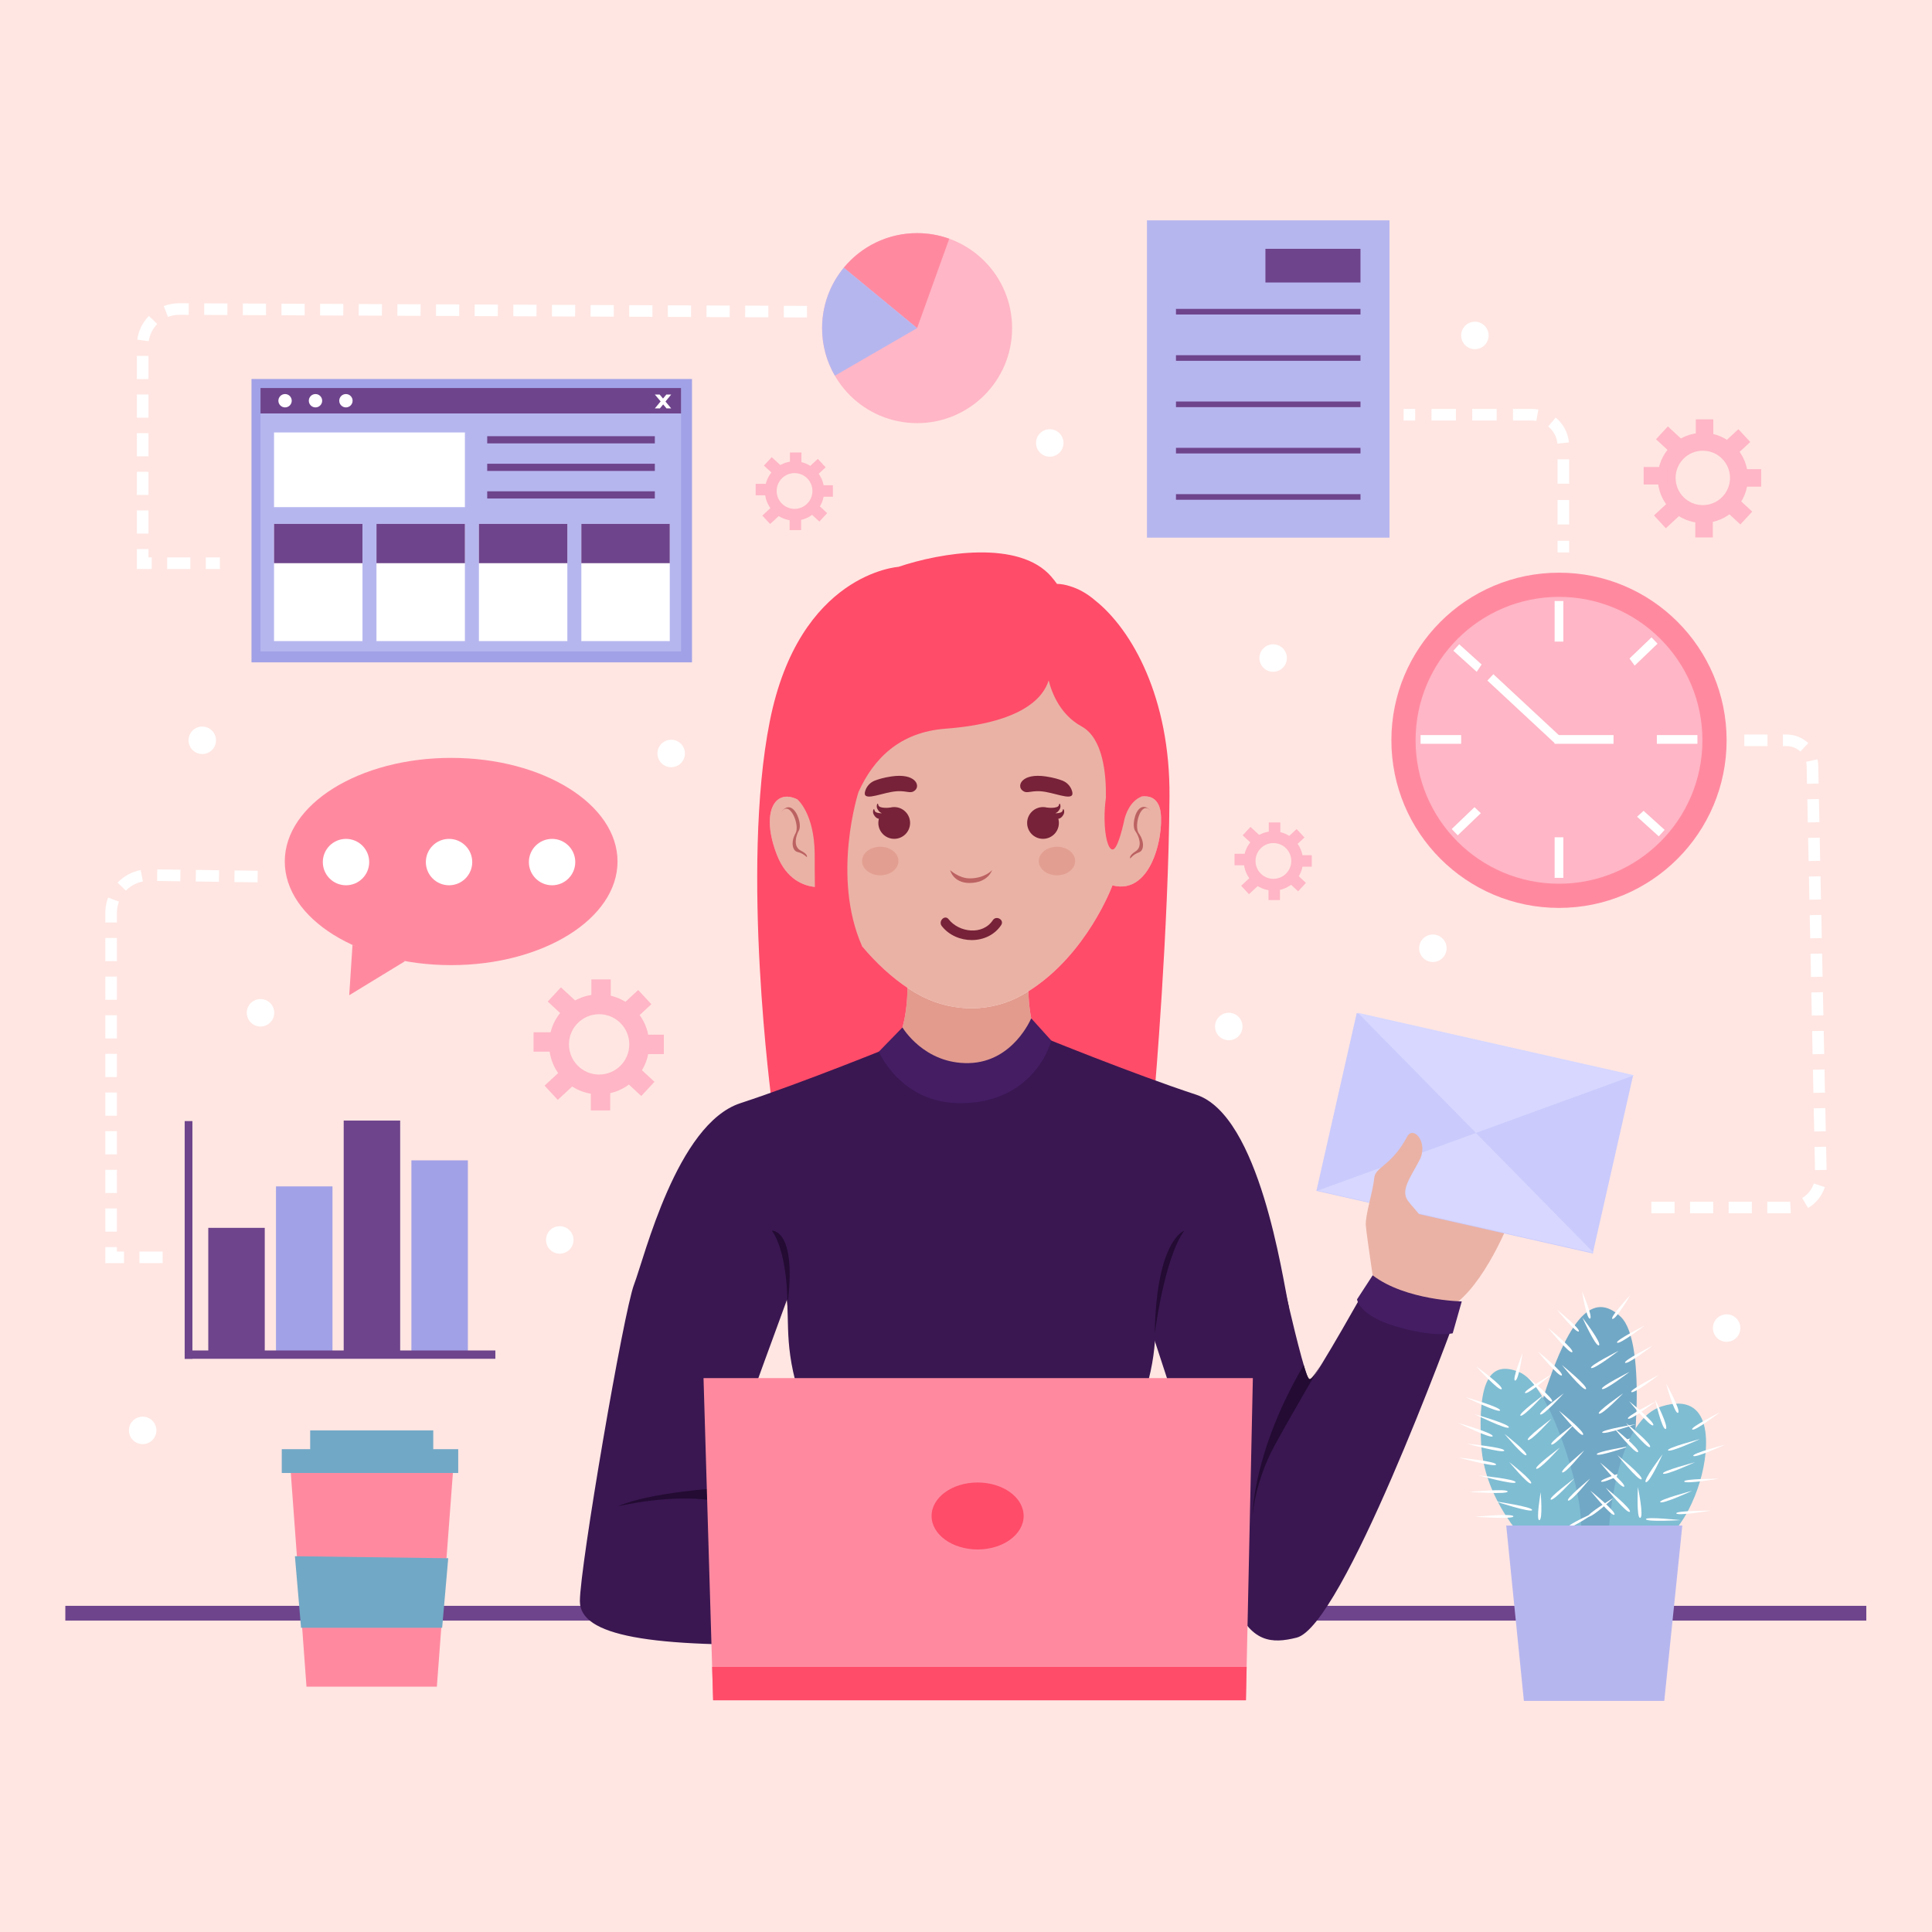 <?xml version="1.0" encoding="utf-8"?>
<!-- Generator: Adobe Illustrator 27.5.0, SVG Export Plug-In . SVG Version: 6.00 Build 0)  -->
<svg version="1.1" xmlns="http://www.w3.org/2000/svg" xmlns:xlink="http://www.w3.org/1999/xlink" x="0px" y="0px"
	 viewBox="0 0 500 500" style="enable-background:new 0 0 500 500;" xml:space="preserve">
<g id="BACKGROUND">
	<rect style="fill:#FFE6E2;" width="500" height="500"/>
</g>
<g id="OBJECTS">
	<g>
		<rect x="16.908" y="415.59" style="fill:#6E448C;" width="466.092" height="3.818"/>
		<g>
			
				<rect x="106.471" y="300.297" transform="matrix(-1 -3.696300e-11 3.696300e-11 -1 227.558 650.817)" style="fill:#A1A1E7;" width="14.616" height="50.223"/>
			
				<rect x="88.949" y="290" transform="matrix(-1 -3.696300e-11 3.696300e-11 -1 192.513 640.52)" style="fill:#6E448C;" width="14.616" height="60.52"/>
			
				<rect x="71.426" y="307.037" transform="matrix(-1 -3.708779e-11 3.708779e-11 -1 157.468 657.557)" style="fill:#A1A1E7;" width="14.616" height="43.483"/>
			
				<rect x="53.903" y="317.765" transform="matrix(-1 -3.696300e-11 3.696300e-11 -1 122.422 668.285)" style="fill:#6E448C;" width="14.616" height="32.755"/>
			<rect x="47.795" y="290.134" style="fill:#6E448C;" width="2" height="61.517"/>
			<rect x="47.795" y="349.5" style="fill:#6E448C;" width="80.406" height="2.151"/>
		</g>
		<g>
			<rect x="296.832" y="57.024" style="fill:#B6B6EF;" width="62.767" height="82.118"/>
			<rect x="304.339" y="79.938" style="fill:#6E448C;" width="47.754" height="1.453"/>
			<rect x="327.489" y="64.392" style="fill:#6E448C;" width="24.603" height="8.718"/>
			<rect x="304.339" y="91.925" style="fill:#6E448C;" width="47.754" height="1.453"/>
			<rect x="304.339" y="103.912" style="fill:#6E448C;" width="47.754" height="1.453"/>
			<rect x="304.339" y="115.899" style="fill:#6E448C;" width="47.754" height="1.453"/>
			<rect x="304.339" y="127.885" style="fill:#6E448C;" width="47.754" height="1.453"/>
		</g>
		<g>
			<g>
				<g>
					<path style="fill:#FFB6C6;" d="M440.684,112.011c-6.446,0-11.672,5.225-11.672,11.672c0,6.446,5.225,11.672,11.672,11.672
						c6.446,0,11.672-5.225,11.672-11.672C452.356,117.237,447.13,112.011,440.684,112.011z M440.684,130.725
						c-3.889,0-7.042-3.153-7.042-7.042s3.153-7.042,7.042-7.042c3.889,0,7.042,3.153,7.042,7.042S444.573,130.725,440.684,130.725z
						"/>
					<rect x="438.876" y="108.523" style="fill:#FFB6C6;" width="4.522" height="6.116"/>
					<rect x="425.381" y="120.862" style="fill:#FFB6C6;" width="6.116" height="4.522"/>
					<rect x="449.671" y="121.422" style="fill:#FFB6C6;" width="6.116" height="4.522"/>
					
						<rect x="446.09" y="112.377" transform="matrix(0.734 -0.679 0.679 0.734 41.673 335.636)" style="fill:#FFB6C6;" width="6.116" height="4.522"/>
					
						<rect x="430.216" y="111.15" transform="matrix(0.679 -0.734 0.734 0.679 54.871 353.986)" style="fill:#FFB6C6;" width="4.522" height="6.116"/>
					<rect x="438.748" y="132.975" style="fill:#FFB6C6;" width="4.522" height="6.116"/>
					
						<rect x="447.561" y="129.05" transform="matrix(0.679 -0.734 0.734 0.679 47.297 372.454)" style="fill:#FFB6C6;" width="4.522" height="6.116"/>
					
						<rect x="428.738" y="130.547" transform="matrix(0.734 -0.679 0.679 0.734 24.711 328.684)" style="fill:#FFB6C6;" width="6.116" height="4.522"/>
				</g>
			</g>
			<g>
				<g>
					<path style="fill:#FFB6C6;" d="M329.555,215.14c-4.237,0-7.672,3.435-7.672,7.672c0,4.237,3.435,7.672,7.672,7.672
						s7.672-3.435,7.672-7.672C337.227,218.575,333.793,215.14,329.555,215.14z M329.555,227.441c-2.556,0-4.629-2.072-4.629-4.629
						c0-2.556,2.072-4.629,4.629-4.629c2.556,0,4.629,2.072,4.629,4.629C334.184,225.369,332.112,227.441,329.555,227.441z"/>
					<rect x="328.366" y="212.847" style="fill:#FFB6C6;" width="2.973" height="4.02"/>
					<rect x="319.496" y="220.958" style="fill:#FFB6C6;" width="4.02" height="2.973"/>
					<rect x="335.463" y="221.326" style="fill:#FFB6C6;" width="4.02" height="2.973"/>
					
						<rect x="333.108" y="215.381" transform="matrix(0.734 -0.679 0.679 0.734 -58.126 285.382)" style="fill:#FFB6C6;" width="4.02" height="2.973"/>
					
						<rect x="322.674" y="214.574" transform="matrix(0.679 -0.734 0.734 0.679 -54.989 307.329)" style="fill:#FFB6C6;" width="2.973" height="4.02"/>
					<rect x="328.282" y="228.92" style="fill:#FFB6C6;" width="2.973" height="4.02"/>
					
						<rect x="334.076" y="226.34" transform="matrix(0.679 -0.734 0.734 0.679 -59.967 319.468)" style="fill:#FFB6C6;" width="2.973" height="4.02"/>
					
						<rect x="321.703" y="227.324" transform="matrix(0.734 -0.679 0.679 0.734 -69.276 280.813)" style="fill:#FFB6C6;" width="4.02" height="2.973"/>
				</g>
			</g>
			<g>
				<g>
					<path style="fill:#FFB6C6;" d="M205.628,119.395c-4.237,0-7.672,3.435-7.672,7.672s3.435,7.672,7.672,7.672
						s7.672-3.435,7.672-7.672S209.865,119.395,205.628,119.395z M205.628,131.695c-2.556,0-4.629-2.072-4.629-4.629
						s2.072-4.629,4.629-4.629s4.629,2.072,4.629,4.629S208.184,131.695,205.628,131.695z"/>
					<rect x="204.439" y="117.102" style="fill:#FFB6C6;" width="2.973" height="4.02"/>
					<rect x="195.568" y="125.213" style="fill:#FFB6C6;" width="4.02" height="2.973"/>
					<rect x="211.535" y="125.581" style="fill:#FFB6C6;" width="4.02" height="2.973"/>
					
						<rect x="209.181" y="119.636" transform="matrix(0.734 -0.679 0.679 0.734 -26.069 175.709)" style="fill:#FFB6C6;" width="4.02" height="2.973"/>
					
						<rect x="198.747" y="118.829" transform="matrix(0.679 -0.734 0.734 0.679 -24.467 185.685)" style="fill:#FFB6C6;" width="2.973" height="4.02"/>
					<rect x="204.355" y="133.175" style="fill:#FFB6C6;" width="2.973" height="4.02"/>
					
						<rect x="210.148" y="130.595" transform="matrix(0.679 -0.734 0.734 0.679 -29.446 197.825)" style="fill:#FFB6C6;" width="2.973" height="4.02"/>
					
						<rect x="197.775" y="131.579" transform="matrix(0.734 -0.679 0.679 0.734 -37.218 171.139)" style="fill:#FFB6C6;" width="4.02" height="2.973"/>
				</g>
			</g>
			<g>
				<g>
					<path style="fill:#FFB6C6;" d="M155.054,257.341c-7.148,0-12.942,5.794-12.942,12.942c0,7.148,5.794,12.942,12.942,12.942
						s12.942-5.794,12.942-12.942C167.996,263.136,162.202,257.341,155.054,257.341z M155.054,278.092
						c-4.312,0-7.808-3.496-7.808-7.808c0-4.312,3.496-7.808,7.808-7.808s7.808,3.496,7.808,7.808
						C162.863,274.596,159.367,278.092,155.054,278.092z"/>
					<rect x="153.049" y="253.473" style="fill:#FFB6C6;" width="5.014" height="6.781"/>
					<rect x="138.085" y="267.155" style="fill:#FFB6C6;" width="6.781" height="5.014"/>
					<rect x="165.02" y="267.776" style="fill:#FFB6C6;" width="6.781" height="5.014"/>
					
						<rect x="161.048" y="257.747" transform="matrix(0.734 -0.679 0.679 0.734 -133.031 180.982)" style="fill:#FFB6C6;" width="6.781" height="5.014"/>
					
						<rect x="143.446" y="256.386" transform="matrix(0.679 -0.734 0.734 0.679 -143.829 190.406)" style="fill:#FFB6C6;" width="5.014" height="6.781"/>
					<rect x="152.907" y="280.587" style="fill:#FFB6C6;" width="5.014" height="6.781"/>
					
						<rect x="162.68" y="276.235" transform="matrix(0.679 -0.734 0.734 0.679 -152.228 210.885)" style="fill:#FFB6C6;" width="5.014" height="6.781"/>
					
						<rect x="141.807" y="277.895" transform="matrix(0.734 -0.679 0.679 0.734 -151.839 173.274)" style="fill:#FFB6C6;" width="6.781" height="5.014"/>
				</g>
			</g>
		</g>
		<g>
			<g>
				<ellipse style="fill:#FF8AA0;" cx="116.758" cy="222.957" rx="43.058" ry="26.819"/>
				<polygon style="fill:#FF8AA0;" points="104.852,248.734 90.379,257.565 91.226,244.554 				"/>
			</g>
			<g>
				<circle style="fill:#FFFFFF;" cx="142.877" cy="223.105" r="6.002"/>
				<circle style="fill:#FFFFFF;" cx="116.212" cy="223.105" r="6.002"/>
				<circle style="fill:#FFFFFF;" cx="89.548" cy="223.105" r="6.002"/>
			</g>
		</g>
		<g>
			<g>
				<path style="fill:#71A8C6;" d="M401.621,405.963c0,0-9.707-20.395-2.655-42.934c7.052-22.539,13.335-28.901,20.443-22.275
					c7.108,6.626,3.725,40.955,0.29,53.7C416.262,407.198,413.203,411.124,401.621,405.963z"/>
				<path style="fill:#FFFFFF;" d="M404.183,355.958c-0.703,0.571-6.21-6.23-6.21-6.23S404.929,355.352,404.183,355.958z"/>
				<path style="fill:#FFFFFF;" d="M410.431,359.5c-0.703,0.571-6.21-6.23-6.21-6.23S411.177,358.895,410.431,359.5z"/>
				<path style="fill:#FFFFFF;" d="M406.891,349.933c-0.703,0.571-6.21-6.23-6.21-6.23S407.637,349.328,406.891,349.933z"/>
				<path style="fill:#FFFFFF;" d="M413.792,348.171c-0.846,0.429-4.278-7.2-4.278-7.2S414.689,347.717,413.792,348.171z"/>
				<path style="fill:#FFFFFF;" d="M408.571,344.584c-0.636,0.516-5.616-5.634-5.616-5.634S409.245,344.036,408.571,344.584z"/>
				<path style="fill:#FFFFFF;" d="M411.479,341.251c-0.85,0.249-2.054-7.025-2.054-7.025S412.38,340.987,411.479,341.251z"/>
				<path style="fill:#FFFFFF;" d="M417.288,341.321c-0.824-0.297,4.664-6.19,4.664-6.19S418.161,341.636,417.288,341.321z"/>
				<path style="fill:#FFFFFF;" d="M418.508,347.48c-0.634-0.515,7.131-4.435,7.131-4.435S419.181,348.026,418.508,347.48z"/>
				<path style="fill:#FFFFFF;" d="M420.581,352.682c-0.634-0.515,7.131-4.435,7.131-4.435S421.253,353.228,420.581,352.682z"/>
				<path style="fill:#FFFFFF;" d="M411.777,354.019c-0.634-0.515,7.131-4.435,7.131-4.435S412.449,354.565,411.777,354.019z"/>
				<path style="fill:#FFFFFF;" d="M422.195,360.253c-0.634-0.515,7.131-4.435,7.131-4.435S422.868,360.799,422.195,360.253z"/>
				<path style="fill:#FFFFFF;" d="M414.601,359.462c-0.634-0.515,7.131-4.435,7.131-4.435S415.273,360.008,414.601,359.462z"/>
				<path style="fill:#FFFFFF;" d="M421.323,367.143c-0.634-0.515,7.131-4.435,7.131-4.435S421.995,367.689,421.323,367.143z"/>
				<path style="fill:#FFFFFF;" d="M420.636,372.89c-0.367-0.661,8.615-2.149,8.615-2.149S421.025,373.591,420.636,372.89z"/>
				<path style="fill:#FFFFFF;" d="M413.249,376.382c-0.367-0.661,8.615-2.149,8.615-2.149S413.638,377.083,413.249,376.382z"/>
				<path style="fill:#FFFFFF;" d="M414.653,370.728c-0.367-0.661,8.615-2.149,8.615-2.149S415.042,371.429,414.653,370.728z"/>
				<path style="fill:#FFFFFF;" d="M413.812,365.841c-0.722-0.434,6.241-5.226,6.241-5.226S414.578,366.302,413.812,365.841z"/>
				<path style="fill:#FFFFFF;" d="M420.898,378.453c-0.488-0.609,8.114-3.168,8.114-3.168S421.415,379.098,420.898,378.453z"/>
				<path style="fill:#FFFFFF;" d="M414.369,383.421c-0.488-0.609,8.114-3.168,8.114-3.168S414.886,384.067,414.369,383.421z"/>
				<path style="fill:#FFFFFF;" d="M411.083,392.459c-0.687-0.469,6.629-4.91,6.629-4.91S411.812,392.956,411.083,392.459z"/>
				<path style="fill:#FFFFFF;" d="M419.699,384.978c-0.488-0.609,8.114-3.168,8.114-3.168S420.217,385.623,419.699,384.978z"/>
				<path style="fill:#FFFFFF;" d="M418.486,390.809c-0.322-0.676,8.746-1.775,8.746-1.775S418.827,391.526,418.486,390.809z"/>
				<path style="fill:#FFFFFF;" d="M415.931,397.365c-0.322-0.676,8.746-1.775,8.746-1.775S416.273,398.082,415.931,397.365z"/>
				<path style="fill:#FFFFFF;" d="M401.642,362.714c-0.703,0.571-6.21-6.23-6.21-6.23S402.388,362.108,401.642,362.714z"/>
				<path style="fill:#FFFFFF;" d="M409.677,371.325c-0.703,0.571-6.21-6.23-6.21-6.23S410.423,370.719,409.677,371.325z"/>
				<path style="fill:#FFFFFF;" d="M405.669,379.38c-0.703,0.571-6.21-6.23-6.21-6.23S406.415,378.774,405.669,379.38z"/>
				<path style="fill:#FFFFFF;" d="M405.724,387.407c-0.703,0.571-6.21-6.23-6.21-6.23S406.47,386.802,405.724,387.407z"/>
				<path style="fill:#FFFFFF;" d="M399.39,371.396c-0.703,0.571-6.21-6.23-6.21-6.23S400.136,370.79,399.39,371.396z"/>
				<path style="fill:#FFFFFF;" d="M398.122,379.586c-0.703,0.571-6.21-6.23-6.21-6.23S398.868,378.981,398.122,379.586z"/>
				<path style="fill:#FFFFFF;" d="M399.193,388.142c-0.463,0.711-8.23-4.485-8.23-4.485S399.683,387.388,399.193,388.142z"/>
				<path style="fill:#FFFFFF;" d="M406.271,397.1c-0.886,0.373-3.541-7.454-3.541-7.454S407.211,396.705,406.271,397.1z"/>
				<path style="fill:#FFFFFF;" d="M399.229,393.391c-0.463,0.711-8.23-4.485-8.23-4.485S399.72,392.636,399.229,393.391z"/>
				<path style="fill:#FFFFFF;" d="M401.619,399.835c-0.463,0.711-8.23-4.485-8.23-4.485S402.11,399.081,401.619,399.835z"/>
			</g>
			<g>
				<path style="fill:#7FBDD3;" d="M416.196,398.92c0,0,0.826-30.955,13.944-34.974s12.548,10.305,9.781,19.538
					C437.153,392.716,429.454,406.776,416.196,398.92z"/>
				<path style="fill:#FFFFFF;" d="M427.837,368.865c-0.703,0.571-6.21-6.23-6.21-6.23S428.583,368.26,427.837,368.865z"/>
				<path style="fill:#FFFFFF;" d="M431.071,369.814c-0.922,0.313-2.754-7.666-2.754-7.666S432.048,369.482,431.071,369.814z"/>
				<path style="fill:#FFFFFF;" d="M434.258,365.638c-0.908,0.338-3.077-7.586-3.077-7.586S435.221,365.279,434.258,365.638z"/>
				<path style="fill:#FFFFFF;" d="M423.905,375.785c-0.703,0.571-6.21-6.23-6.21-6.23S424.651,375.179,423.905,375.785z"/>
				<path style="fill:#FFFFFF;" d="M427.008,374.488c-0.703,0.571-6.21-6.23-6.21-6.23S427.753,373.882,427.008,374.488z"/>
				<path style="fill:#FFFFFF;" d="M424.821,382.833c-0.703,0.571-6.21-6.23-6.21-6.23S425.567,382.227,424.821,382.833z"/>
				<path style="fill:#FFFFFF;" d="M425.954,383.579c-0.946-0.257,4.317-7.207,4.317-7.207S426.957,383.851,425.954,383.579z"/>
				<path style="fill:#FFFFFF;" d="M424.464,392.83c-0.984,0.143-0.577-7.968-0.577-7.968S425.508,392.678,424.464,392.83z"/>
				<path style="fill:#FFFFFF;" d="M421.767,391.249c-0.703,0.571-6.21-6.23-6.21-6.23S422.513,390.643,421.767,391.249z"/>
				<path style="fill:#FFFFFF;" d="M420.311,384.742c-0.703,0.571-6.21-6.23-6.21-6.23S421.057,384.137,420.311,384.742z"/>
				<path style="fill:#FFFFFF;" d="M417.793,392.008c-0.703,0.571-6.21-6.23-6.21-6.23S418.539,391.402,417.793,392.008z"/>
				<path style="fill:#FFFFFF;" d="M437.944,369.953c-0.634-0.515,7.131-4.435,7.131-4.435S438.616,370.499,437.944,369.953z"/>
				<path style="fill:#FFFFFF;" d="M438.227,376.776c-0.458-0.623,8.258-2.917,8.258-2.917S438.713,377.438,438.227,376.776z"/>
				<path style="fill:#FFFFFF;" d="M431.686,375.35c-0.458-0.623,8.258-2.917,8.258-2.917S432.172,376.011,431.686,375.35z"/>
				<path style="fill:#FFFFFF;" d="M430.387,381.348c-0.458-0.623,8.258-2.917,8.258-2.917S430.873,382.009,430.387,381.348z"/>
				<path style="fill:#FFFFFF;" d="M429.671,388.737c-0.458-0.623,8.258-2.917,8.258-2.917S430.157,389.398,429.671,388.737z"/>
				<path style="fill:#FFFFFF;" d="M425.962,393.163c-0.073-0.722,9.009,0.248,9.009,0.248S426.04,393.928,425.962,393.163z"/>
				<path style="fill:#FFFFFF;" d="M435.875,383.399c-0.192-0.707,8.975-0.711,8.975-0.711S436.078,384.149,435.875,383.399z"/>
				<path style="fill:#FFFFFF;" d="M433.825,391.655c-0.192-0.707,8.975-0.711,8.975-0.711S434.028,392.405,433.825,391.655z"/>
			</g>
			<g>
				<path style="fill:#7FBDD3;" d="M397.862,402.04c0,0-13.643-11.885-14.541-28.276c-0.899-16.392,2.27-21.805,9.855-18.668
					c7.585,3.137,14.822,26.755,15.77,35.922S408.592,403.376,397.862,402.04z"/>
				<path style="fill:#FFFFFF;" d="M388.609,359.519c-0.67,0.609-6.546-5.876-6.546-5.876S389.32,358.873,388.609,359.519z"/>
				<path style="fill:#FFFFFF;" d="M388.211,365.025c-0.345,0.76-8.879-3.425-8.879-3.425S388.577,364.219,388.211,365.025z"/>
				<path style="fill:#FFFFFF;" d="M386.296,371.704c-0.345,0.76-8.878-3.425-8.878-3.425S386.661,370.898,386.296,371.704z"/>
				<path style="fill:#FFFFFF;" d="M390.492,369.413c-0.345,0.76-8.878-3.425-8.878-3.425S390.857,368.607,390.492,369.413z"/>
				<path style="fill:#FFFFFF;" d="M387.185,379.029c-0.135,0.797-9.643-1.792-9.643-1.792S387.329,378.184,387.185,379.029z"/>
				<path style="fill:#FFFFFF;" d="M389.3,375.421c-0.135,0.797-9.643-1.792-9.643-1.792S389.443,374.575,389.3,375.421z"/>
				<path style="fill:#FFFFFF;" d="M392.239,383.617c-0.135,0.797-9.643-1.792-9.643-1.792S392.382,382.772,392.239,383.617z"/>
				<path style="fill:#FFFFFF;" d="M390.18,386.004c0.104,0.795-9.961,0.111-9.961,0.111S390.07,385.161,390.18,386.004z"/>
				<path style="fill:#FFFFFF;" d="M391.667,392.433c0.104,0.795-9.961,0.111-9.961,0.111S391.557,391.59,391.667,392.433z"/>
				<path style="fill:#FFFFFF;" d="M396.512,390.802c-0.192,0.791-9.482-2.238-9.482-2.238S396.716,389.964,396.512,390.802z"/>
				<path style="fill:#FFFFFF;" d="M394.694,360.503c-0.662-0.479,6.874-4.824,6.874-4.824S395.395,361.011,394.694,360.503z"/>
				<path style="fill:#FFFFFF;" d="M392.109,357.294c-0.9-0.048,1.904-7.104,1.904-7.104S393.063,357.345,392.109,357.294z"/>
				<path style="fill:#FFFFFF;" d="M398.619,366.055c-0.734-0.407,6.088-5.462,6.088-5.462S399.397,366.486,398.619,366.055z"/>
				<path style="fill:#FFFFFF;" d="M393.501,366.375c-0.734-0.407,6.088-5.462,6.088-5.462S394.28,366.806,393.501,366.375z"/>
				<path style="fill:#FFFFFF;" d="M395.433,372.649c-0.734-0.407,6.088-5.462,6.088-5.462S396.211,373.081,395.433,372.649z"/>
				<path style="fill:#FFFFFF;" d="M394.997,376.597c-0.633,0.531-5.639-5.508-5.639-5.508S395.669,376.034,394.997,376.597z"/>
				<path style="fill:#FFFFFF;" d="M396.232,383.89c-0.633,0.531-5.639-5.508-5.639-5.508S396.904,383.326,396.232,383.89z"/>
				<path style="fill:#FFFFFF;" d="M398.375,393.413c-0.901,0.078,0.343-7.227,0.343-7.227S399.331,393.33,398.375,393.413z"/>
				<path style="fill:#FFFFFF;" d="M397.599,380.109c-0.734-0.407,6.088-5.462,6.088-5.462S398.377,380.541,397.599,380.109z"/>
				<path style="fill:#FFFFFF;" d="M401.336,388.092c-0.734-0.407,6.088-5.462,6.088-5.462S402.115,388.524,401.336,388.092z"/>
				<path style="fill:#FFFFFF;" d="M401.496,373.843c-0.734-0.407,6.088-5.462,6.088-5.462S402.274,374.274,401.496,373.843z"/>
				<path style="fill:#FFFFFF;" d="M404.316,381.055c-0.762-0.373,5.715-5.713,5.715-5.713S405.123,381.45,404.316,381.055z"/>
				<path style="fill:#FFFFFF;" d="M405.822,388.343c-0.762-0.373,5.715-5.713,5.715-5.713S406.63,388.739,405.822,388.343z"/>
				<path style="fill:#FFFFFF;" d="M405.962,395.182c-0.583-0.541,7.526-4.14,7.526-4.14S406.58,395.756,405.962,395.182z"/>
			</g>
			<polygon style="fill:#B6B6EF;" points="430.713,440.189 394.38,440.189 389.812,394.809 435.38,394.809 			"/>
		</g>
		<g>
			<g>
				<circle style="fill:#FF8AA0;" cx="403.467" cy="191.589" r="43.379"/>
				<circle style="fill:#FFB6C6;" cx="403.467" cy="191.589" r="37.116"/>
			</g>
			<g>
				<g>
					<rect x="402.337" y="155.543" style="fill:#FFFFFF;" width="2.261" height="10.5"/>
					<rect x="402.337" y="216.69" style="fill:#FFFFFF;" width="2.261" height="10.5"/>
					
						<rect x="371.764" y="186.117" transform="matrix(4.505380e-11 -1 1 4.505380e-11 181.527 564.261)" style="fill:#FFFFFF;" width="2.261" height="10.5"/>
					
						<rect x="432.91" y="186.117" transform="matrix(4.505380e-11 -1 1 4.505380e-11 242.674 625.408)" style="fill:#FFFFFF;" width="2.261" height="10.5"/>
					<polygon style="fill:#FFFFFF;" points="383.441,171.972 382.17,173.871 376.128,168.412 377.644,166.735 					"/>
					<polygon style="fill:#FFFFFF;" points="430.807,214.766 429.291,216.444 423.679,211.373 425.356,209.842 					"/>
					<polygon style="fill:#FFFFFF;" points="421.709,170.421 423.055,172.262 428.973,166.586 427.408,164.954 					"/>
					<polygon style="fill:#FFFFFF;" points="375.701,214.55 377.266,216.181 383.24,210.451 381.596,208.895 					"/>
				</g>
				<g>
					
						<rect x="393.244" y="171.633" transform="matrix(-0.681 0.732 -0.732 -0.681 797.34 19.718)" style="fill:#FFFFFF;" width="2.261" height="23.807"/>
					<rect x="402.337" y="190.236" style="fill:#FFFFFF;" width="15.245" height="2.261"/>
				</g>
			</g>
		</g>
		<g>
			<g>
				<rect x="65.087" y="98.083" style="fill:#A1A1E7;" width="114" height="73.333"/>
				<rect x="67.42" y="100.417" style="fill:#B6B6EF;" width="108.833" height="68.167"/>
			</g>
			<g>
				<g>
					<rect x="126.087" y="112.886" style="fill:#6E448C;" width="43.386" height="1.864"/>
					<rect x="126.087" y="120.017" style="fill:#6E448C;" width="43.386" height="1.864"/>
					<rect x="126.087" y="127.148" style="fill:#6E448C;" width="43.386" height="1.864"/>
				</g>
				<g>
					<rect x="67.42" y="100.417" style="fill:#6E448C;" width="108.833" height="6.583"/>
					<circle style="fill:#FFFFFF;" cx="73.774" cy="103.708" r="1.729"/>
					<circle style="fill:#FFFFFF;" cx="81.649" cy="103.708" r="1.729"/>
					<circle style="fill:#FFFFFF;" cx="89.524" cy="103.708" r="1.729"/>
					<g>
						<polygon style="fill:#FFFFFF;" points="169.472,102.103 170.722,102.103 173.702,105.691 172.493,105.691 						"/>
						<polygon style="fill:#FFFFFF;" points="173.702,102.103 172.452,102.103 169.472,105.691 170.785,105.691 						"/>
					</g>
				</g>
				<rect x="70.92" y="111.917" style="fill:#FFFFFF;" width="49.397" height="19.333"/>
				<g>
					<rect x="70.92" y="135.583" style="fill:#FFFFFF;" width="22.888" height="30.333"/>
					<rect x="70.92" y="135.583" style="fill:#6E448C;" width="22.888" height="10.167"/>
				</g>
				<g>
					<rect x="97.43" y="135.583" style="fill:#FFFFFF;" width="22.888" height="30.333"/>
					<rect x="97.43" y="135.583" style="fill:#6E448C;" width="22.888" height="10.167"/>
				</g>
				<g>
					<rect x="123.939" y="135.583" style="fill:#FFFFFF;" width="22.888" height="30.333"/>
					<rect x="123.939" y="135.583" style="fill:#6E448C;" width="22.888" height="10.167"/>
				</g>
				<g>
					<rect x="150.449" y="135.583" style="fill:#FFFFFF;" width="22.888" height="30.333"/>
					<rect x="150.449" y="135.583" style="fill:#6E448C;" width="22.888" height="10.167"/>
				</g>
			</g>
		</g>
		<g>
			<polygon style="fill:#FF8AA0;" points="113.061,436.501 79.318,436.501 75.076,378.72 117.395,378.72 			"/>
			<polygon style="fill:#71A8C6;" points="76.325,402.748 116.002,403.272 114.429,421.27 77.912,421.27 			"/>
			<rect x="72.92" y="375.045" style="fill:#71A8C6;" width="45.667" height="6.162"/>
			<rect x="80.273" y="370.185" style="fill:#71A8C6;" width="31.854" height="6.162"/>
		</g>
		<g>
			<circle style="fill:#FFB6C6;" cx="237.345" cy="84.92" r="24.586"/>
			<path style="fill:#FF8AA0;" d="M237.345,84.92l8.318-23.14c-2.598-0.934-5.398-1.446-8.318-1.446
				c-7.638,0-14.462,3.482-18.971,8.946L237.345,84.92z"/>
			<path style="fill:#B6B6EF;" d="M237.345,84.92l-18.971-15.64l0,0c-3.508,4.25-5.615,9.699-5.615,15.64
				c0,4.488,1.208,8.691,3.309,12.313L237.345,84.92z"/>
		</g>
		<g>
			<circle style="fill:#FFFFFF;" cx="381.699" cy="86.811" r="3.555"/>
			<circle style="fill:#FFFFFF;" cx="271.679" cy="114.638" r="3.555"/>
			<circle style="fill:#FFFFFF;" cx="329.489" cy="170.303" r="3.555"/>
			<circle style="fill:#FFFFFF;" cx="67.42" cy="262.106" r="3.555"/>
			<circle style="fill:#FFFFFF;" cx="173.702" cy="195" r="3.555"/>
			<circle style="fill:#FFFFFF;" cx="144.866" cy="320.893" r="3.555"/>
			<circle style="fill:#FFFFFF;" cx="36.92" cy="370.185" r="3.555"/>
			<circle style="fill:#FFFFFF;" cx="52.35" cy="191.589" r="3.555"/>
			<circle style="fill:#FFFFFF;" cx="370.825" cy="245.406" r="3.555"/>
			<circle style="fill:#FFFFFF;" cx="446.847" cy="343.703" r="3.555"/>
			<circle style="fill:#FFFFFF;" cx="318.006" cy="265.661" r="3.555"/>
		</g>
		<g>
			<rect x="363.254" y="105.833" style="fill:#FFFFFF;" width="3" height="3"/>
			<path style="fill:#FFFFFF;" d="M406.098,135.733h-3v-6.324h3V135.733z M406.098,125.193h-3v-6.324h3V125.193z M403.063,114.809
				c-0.18-1.738-1.023-3.314-2.375-4.438l1.918-2.308c1.958,1.628,3.181,3.914,3.441,6.437L403.063,114.809z M397.603,108.937
				c-0.385-0.069-0.781-0.104-1.177-0.104h-4.876v-3h4.876c0.572,0,1.146,0.051,1.704,0.15L397.603,108.937z M387.334,108.833
				h-6.324v-3h6.324V108.833z M376.794,108.833h-6.324v-3h6.324V108.833z"/>
			<rect x="403.098" y="139.964" style="fill:#FFFFFF;" width="3" height="3"/>
		</g>
		<path style="fill:#FFFFFF;" d="M56.92,147.25h-3.658v-3h3.658V147.25z M49.262,147.25h-6v-3h6V147.25z M39.262,147.25H35.42
			v-5.158h3v2.158h0.842V147.25z M38.42,138.092h-3v-6h3V138.092z M38.42,128.092h-3v-6h3V128.092z M38.42,118.092h-3v-6h3V118.092z
			 M38.42,108.092h-3v-6h3V108.092z M38.42,98.092h-3v-6h3V98.092z M38.496,88.304l-2.972-0.413c0.324-2.329,1.368-4.45,3.021-6.135
			l2.142,2.101C39.488,85.079,38.73,86.617,38.496,88.304z M208.84,82.165l-6-0.025l0.013-3l6,0.025L208.84,82.165z M198.84,82.123
			l-6-0.025l0.013-3l6,0.025L198.84,82.123z M188.84,82.081l-6-0.025l0.013-3l6,0.025L188.84,82.081z M178.841,82.038l-6-0.025
			l0.013-3l6,0.025L178.841,82.038z M43.472,82.016l-1.088-2.796c1.264-0.492,2.597-0.741,3.962-0.741l2.508,0.01l-0.013,3
			l-2.461-0.01C45.354,81.479,44.387,81.659,43.472,82.016z M168.841,81.996l-6-0.025l0.013-3l6,0.025L168.841,81.996z
			 M158.841,81.954l-6-0.025l0.013-3l6,0.025L158.841,81.954z M148.841,81.912l-6-0.025l0.013-3l6,0.025L148.841,81.912z
			 M138.841,81.869l-6-0.025l0.013-3l6,0.025L138.841,81.869z M128.841,81.827l-6-0.025l0.013-3l6,0.025L128.841,81.827z
			 M118.841,81.785l-6-0.025l0.013-3l6,0.025L118.841,81.785z M108.841,81.743l-6-0.025l0.013-3l6,0.025L108.841,81.743z
			 M98.841,81.7l-6-0.025l0.013-3l6,0.025L98.841,81.7z M88.841,81.658l-6-0.025l0.013-3l6,0.025L88.841,81.658z M78.841,81.616
			l-6-0.025l0.013-3l6,0.025L78.841,81.616z M68.841,81.573l-6-0.025l0.013-3l6,0.025L68.841,81.573z M58.842,81.531l-6-0.025
			l0.013-3l6,0.025L58.842,81.531z"/>
		<path style="fill:#FFFFFF;" d="M42.087,326.908h-6v-3h6V326.908z M32.087,326.908h-4.833v-4.166h3v1.166h1.833V326.908z
			 M30.253,318.742h-3v-6h3V318.742z M30.253,308.742h-3v-6h3V308.742z M30.253,298.742h-3v-6h3V298.742z M30.253,288.742h-3v-6h3
			V288.742z M30.253,278.742h-3v-6h3V278.742z M30.253,268.742h-3v-6h3V268.742z M30.253,258.742h-3v-6h3V258.742z M30.253,248.742
			h-3v-6h3V248.742z M30.253,238.742h-3v-2.477c0-1.369,0.243-2.707,0.721-3.977l2.808,1.058c-0.351,0.931-0.528,1.913-0.528,2.919
			V238.742z M32.582,230.504l-2.157-2.084c1.628-1.686,3.699-2.808,5.988-3.246l0.563,2.946
			C35.297,228.441,33.778,229.266,32.582,230.504z M66.659,228.353l-5.999-0.082l0.041-3l5.999,0.082L66.659,228.353z
			 M56.66,228.217l-5.999-0.082l0.041-3l5.999,0.082L56.66,228.217z M46.661,228.081l-6-0.082l0.041-3l6,0.082L46.661,228.081z"/>
		<path style="fill:#FFFFFF;" d="M462.919,314h-5.539v-3h5.539c0.126,0,0.251-0.003,0.375-0.01l0.172,2.994
			C463.285,313.995,463.104,314,462.919,314z M453.38,314h-6v-3h6V314z M443.38,314h-6v-3h6V314z M433.38,314h-6v-3h6V314z
			 M467.936,312.625l-1.533-2.578c1.429-0.85,2.498-2.184,3.011-3.757l2.852,0.93C471.527,309.485,469.989,311.405,467.936,312.625z
			 M469.72,302.829l-0.124-5.998l3-0.063l0.124,5.998L469.72,302.829z M469.513,292.831l-0.124-5.998l3-0.063l0.124,5.998
			L469.513,292.831z M469.306,282.834l-0.124-5.999l3-0.063l0.124,5.999L469.306,282.834z M469.1,272.836l-0.124-5.999l3-0.063
			l0.124,5.999L469.1,272.836z M468.893,262.838l-0.124-5.999l3-0.063l0.124,5.999L468.893,262.838z M468.686,252.84l-0.124-5.999
			l3-0.062l0.124,5.999L468.686,252.84z M468.479,242.842l-0.124-5.999l3-0.063l0.124,5.999L468.479,242.842z M468.272,232.844
			l-0.124-5.999l3-0.063l0.124,5.999L468.272,232.844z M468.065,222.847l-0.124-6l3-0.062l0.124,5.999L468.065,222.847z
			 M467.859,212.848l-0.124-5.998l3-0.062l0.124,5.999L467.859,212.848z M467.652,202.851l-0.097-4.677
			c-0.006-0.344-0.046-0.684-0.12-1.017l2.93-0.649c0.116,0.528,0.181,1.069,0.19,1.609l0.097,4.671L467.652,202.851z
			 M465.923,194.5c-0.967-0.91-2.23-1.411-3.558-1.411h-0.945v-3h0.945c2.095,0,4.088,0.791,5.614,2.226L465.923,194.5z
			 M457.42,193.089h-6v-3h6V193.089z"/>
		<g>
			<g>
				<path style="fill:#E29B8D;" d="M266.15,256.55c-0.469,0.295-0.944,0.583-1.429,0.862c-8.012,4.603-17.795,4.645-26.049,0.492
					c-1.221-0.614-2.503-1.378-3.813-2.252c-0.09,6.379-1.253,13.709-5.442,18.134c-2.56,2.704,0.114,7.28,5.416,10.599
					l33.123-1.062c4.487-2.361,6.715-4.595,6.715-4.595S266.502,272.368,266.15,256.55z"/>
				<g>
					<g>
						<g>
							<g>
								<path style="fill:#EAB2A5;" d="M300.151,209.149c-1.434-4.954-6.867-2.433-6.867-2.433
									c1.564-16.948-0.955-64.836-47.887-61.446c-46.932,3.39-39.023,61.62-39.023,61.62c-6.019-2.955-9.534,3.567-5.275,14.428
									c3.884,9.907,12.488,8.168,12.488,8.168c5.242,12.069,13.792,21.175,21.271,26.166c1.311,0.875,2.592,1.638,3.813,2.252
									c8.254,4.154,18.037,4.112,26.049-0.492c0.485-0.279,0.961-0.567,1.429-0.862c15.253-9.603,21.747-27.412,21.747-27.412
									C298.674,231.92,301.585,214.103,300.151,209.149z"/>
							</g>
							<path style="fill:#BC6262;" d="M297.704,209.776c0.28,0.319-1.102-1.679-2.614-0.649c-1.512,1.031-2.162,4.739-1.269,5.975
								s1.993,3.985,0.069,5.222c-1.924,1.237-1.368,1.855-1.368,1.855s0.819-1.099,2.227-1.58c1.408-0.481,1.414-2.946,0-4.878
								C293.335,213.789,295.292,207.027,297.704,209.776z"/>
							<path style="fill:#BC6262;" d="M202.309,210.054c-0.244,0.347,0.915-1.788,2.529-0.926c1.614,0.862,2.66,4.478,1.905,5.804
								s-1.552,4.176,0.494,5.199c2.046,1.022,1.559,1.697,1.559,1.697s-0.932-1.005-2.384-1.331
								c-1.452-0.326-1.723-2.777-0.525-4.85S204.411,207.06,202.309,210.054z"/>
						</g>
					</g>
					<g>
						<path style="fill:#BC6262;" d="M245.891,225.193c0,0,0.779,3.318,4.993,3.318c4.855,0,5.863-3.318,5.863-3.318
							s-1.892,2.153-5.84,2.13C248.182,227.307,245.891,225.193,245.891,225.193z"/>
						<ellipse style="fill:#E29F91;" cx="227.808" cy="222.835" rx="4.707" ry="3.696"/>
						<g>
							<path style="fill:#772238;" d="M223.94,204.623c0.423-1.261,1.348-2.159,2.412-2.581c0.944-0.374,2.369-0.81,4.356-1.101
								c6.194-0.909,7.505,2.34,6.131,3.565c-1.374,1.225-2.254-0.262-6.156,0.45C227.16,205.598,222.984,207.469,223.94,204.623z"
								/>
							<g>
								<circle style="fill:#772238;" cx="231.423" cy="212.981" r="4.109"/>
								<path style="fill:#772238;" d="M230.369,209.013c0,0-2.878,0.33-3.055-0.659c-0.177-0.989-0.643,0.257-0.262,0.955
									c0.404,0.741,0.939,1.426,2.332,1.157C230.777,210.197,230.859,209.447,230.369,209.013z"/>
								<path style="fill:#772238;" d="M229.403,210.429c0,0-2.878,0.33-3.055-0.659c-0.177-0.989-0.643,0.257-0.262,0.955
									c0.404,0.741,0.939,1.426,2.332,1.157C229.811,211.612,229.893,210.863,229.403,210.429z"/>
							</g>
						</g>
						<ellipse style="fill:#E29F91;" cx="273.546" cy="222.835" rx="4.707" ry="3.696"/>
						<g>
							<path style="fill:#772238;" d="M277.415,204.623c-0.423-1.261-1.348-2.159-2.412-2.581c-0.944-0.374-2.369-0.81-4.356-1.101
								c-6.194-0.909-7.505,2.34-6.131,3.565s2.254-0.262,6.156,0.45C274.195,205.598,278.37,207.469,277.415,204.623z"/>
							<g>
								<circle style="fill:#772238;" cx="269.931" cy="212.981" r="4.109"/>
								<path style="fill:#772238;" d="M270.986,209.013c0,0,2.878,0.33,3.055-0.659c0.177-0.989,0.643,0.257,0.262,0.955
									c-0.404,0.741-0.939,1.426-2.332,1.157C270.577,210.197,270.495,209.447,270.986,209.013z"/>
								<path style="fill:#772238;" d="M271.952,210.429c0,0,2.878,0.33,3.055-0.659c0.177-0.989,0.643,0.257,0.262,0.955
									c-0.404,0.741-0.939,1.426-2.332,1.157C271.543,211.612,271.461,210.863,271.952,210.429z"/>
							</g>
						</g>
						<path style="fill:#772238;" d="M243.73,239.66c3.749,4.798,11.916,4.967,15.374-0.253c0.891-1.345-1.273-2.598-2.159-1.262
							c-2.637,3.98-8.755,3.192-11.448-0.253C244.508,236.625,242.75,238.406,243.73,239.66L243.73,239.66z"/>
					</g>
				</g>
				<path style="fill:#FF4C69;" d="M283.416,155.384c-2.15-1.863-4.38-3.034-6.477-3.671c-1.185-0.385-2.325-0.592-3.392-0.603
					c-0.445-0.618-0.92-1.237-1.456-1.86c-8.288-9.622-28.546-6.277-39.574-2.549l-0.001,0c0,0-25.658,1.632-33.293,39.965
					c-7.635,38.333,0.549,98.842,0.549,98.842l35.061-1.124c-5.303-3.32-7.976-7.895-5.416-10.599
					c4.189-4.425,5.352-11.755,5.442-18.134c-3.836-2.56-7.951-6.209-11.76-10.778c-7.98-18.117-0.931-39.87-0.93-39.874
					c3.945-8.811,10.829-15.521,22.446-16.404c19.997-1.52,25.422-8.102,26.777-12.505c0.904,3.544,3.126,8.944,8.529,11.911
					c5.573,3.06,6.386,12.398,6.286,18.467c-0.259,1.865-0.366,3.717-0.352,5.427c-0.003,0.027-0.006,0.047-0.006,0.047l0.006-0.004
					c0.044,4.455,0.912,7.913,2.085,7.913c1.144,0,2.339-4.474,3.075-7.835c0.206-0.87,1.279-4.679,4.473-5.893
					c1.679-0.2,3.837,0.165,4.665,3.026c1.434,4.954-1.478,22.771-12.254,19.99c0,0-6.494,17.809-21.747,27.412
					c0.352,15.818,8.522,22.178,8.522,22.178s-2.228,2.234-6.715,4.595l30.876-0.99c0,0,3.572-41.357,3.83-76.179
					C302.852,180.625,293.004,163.015,283.416,155.384z M201.099,221.318c-4.259-10.862-0.744-17.383,5.275-14.428v0
					c0,0,4.386,3.605,4.465,14.111c0,0.002,0,0.003,0,0.004c-0.004,2.751,0.015,5.616,0.052,8.534
					C208.032,229.237,203.594,227.68,201.099,221.318z"/>
			</g>
			<g>
				<g>
					<path style="fill:#EAB2A5;" d="M359.323,337.001l2.064,2.817c0,0,4.336,2.728,12.702-0.888
						c8.366-3.615,15.88-20.328,17.866-26.459c1.986-6.13,1.55-8.845,2.806-13.519c1.256-4.674-4.262-15.676-7.1-22.663
						c-2.838-6.988-7.998-6.104-10.173-5.647s-10.255,24.973-11.555,27.217C364.634,300.104,355.516,319.993,359.323,337.001z"/>
					<g>
						
							<rect x="345.292" y="269.611" transform="matrix(0.975 0.221 -0.221 0.975 74.037 -76.994)" style="fill:#CACAFC;" width="73.349" height="47.184"/>
						<polygon style="fill:#D7D7FF;" points="351.396,262.106 381.967,293.203 422.94,278.277 						"/>
						<polygon style="fill:#D7D7FF;" points="381.967,293.203 340.993,308.129 412.538,324.299 						"/>
					</g>
					<path style="fill:#EAB2A5;" d="M356.235,336.614c0,0-2.594-16.961-2.767-19.531c-0.172-2.57,1.917-9.026,2.17-12.119
						c0.252-3.093,4.34-3.013,8.548-10.813c1.6-2.966,5.607,1.562,3.138,6.19c-2.469,4.628-4.882,7.774-2.958,10.41
						s5.204,5.054,6.337,10.763C371.835,327.223,364.991,347.603,356.235,336.614z"/>
				</g>
				<g>
					<g>
						<path style="fill:#3A1751;" d="M304.772,365.094c0,0,10.215,38.596,14.529,49.38c4.314,10.785,9.903,10.938,16.267,9.347
							c11.863-2.966,39.734-78.906,42.161-85.646c0,0-17.832-1.825-23.224-6.679c0,0-13.979,25.011-15.432,25.82
							c-1.453,0.809-10.439-41.021-10.439-41.021S300.398,331.441,304.772,365.094z"/>
						<path style="fill:#3A1751;" d="M197.076,317.773c0,0,6.341,12.608,6.7,20.157c0.359,7.549-0.637,16.085,6.78,32.494
							c6.83,15.111,2.516,38.118,2.516,38.118l40.083,2.337l-0.429-122.713C252.726,288.166,197.794,306.988,197.076,317.773z"/>
						<path style="fill:#3A1751;" d="M305.937,317.773c0,0-6.341,12.608-6.7,20.157c-0.359,7.549,0.637,16.085-6.78,32.494
							c-6.83,15.111-2.516,38.118-2.516,38.118l-40.083,2.337l0.429-122.713C250.286,288.166,305.218,306.988,305.937,317.773z"/>
						<path style="fill:#3A1751;" d="M231.786,270.421c0,0-23.746,9.695-40.192,15.088c-16.446,5.392-24.805,39.903-27.501,46.913
							c-2.696,7.01-14.02,73.065-14.02,81.963s17.525,12.133,58.776,11.054s44.217-2.966,44.217-2.966s-6.201-7.28-3.505-22.378
							c0,0-62.011-10.695-63.629-11.504s17.795-51.856,18.334-54.013c0.539-2.157,41.008-33.622,51.227-48.396
							C255.492,286.183,236.119,283.373,231.786,270.421z"/>
						<path style="fill:#3A1751;" d="M269.375,268.215c0,0,23.746,9.695,40.192,15.088c16.446,5.392,22.318,47.306,23.936,54.64
							c2.022,9.167-20.95,51.773-21.393,50.02c-0.944-3.73-17.255-52.844-17.795-55.001c-0.539-2.157-38.429-34.211-48.647-48.985
							C245.669,283.976,265.042,281.167,269.375,268.215z"/>
						<path style="fill:#441D63;" d="M233.554,265.897l-6.101,6.269c0,0,5.526,13.343,21.118,13.343
							c15.952,0,22.053-11.095,23.518-16.197l-5.215-5.775c0,0-4.632,11.306-16.102,11.592
							C239.147,275.418,233.554,265.897,233.554,265.897z"/>
						<path style="fill:#230B33;" d="M159.914,389.849c0,0,14.421-3.576,26.018-1.258l0.584-3.515
							C186.515,385.076,167.867,386.21,159.914,389.849z"/>
						<path style="fill:#230B33;" d="M341.778,353.277c0,0-6.66,11.228-11.873,20.755c-5.213,9.526-5.752,18.334-5.752,18.334
							s-0.1-16.345,13.251-39.088c0,0,0.867,3.324,1.488,3.589S341.778,353.277,341.778,353.277z"/>
						<path style="fill:#441D63;" d="M355.247,330.053l-4.042,6.211c0,0,0.337,4.179,10.245,7.077
							c9.908,2.898,14.509,1.711,14.509,1.711l2.342-8.249C378.301,336.803,363.805,336.581,355.247,330.053z"/>
						<path style="fill:#441D63;" d="M249.897,399.353c0,0-2.415,16.068,3.989,23.685l-11.332,1.081c0,0-2.273-5.218-1.802-15.127
							c0.472-9.908,0.315-10.65,0.315-10.65L249.897,399.353z"/>
						<polygon style="fill:#1D0828;" points="214.403,393.947 241.091,398.928 241.068,398.342 214.415,392.007 						"/>
						<path style="fill:#1D0828;" d="M233.024,376.548c0,0,12.762-5.778,18.873-6.124s26,6.124,26,6.124
							S254.953,370.078,233.024,376.548z"/>
						<path style="fill:#230B33;" d="M203.776,337.93c0,0,0.309-13.147-4.004-19.438
							C199.772,318.492,206.342,318.005,203.776,337.93z"/>
						<path style="fill:#230B33;" d="M298.832,345.296c0,0,2.442-19.672,7.66-26.793
							C306.493,318.502,299.25,320.769,298.832,345.296z"/>
					</g>
					<g>
						<path style="fill:#EAB2A5;" d="M286.947,402.971c1.438-0.359,20.491,3.415,25.164,2.876c4.673-0.539,2.794-4.648,1.618-5.752
							s-16.716-3.595-19.951-4.314c-3.235-0.719-23.546,0-27.501,0c-3.631,0-14.682,3.635-16.465,4.23
							c-0.367,3.078-1.555,16.276,4.045,22.99c5.594,3.432,18.04,2.705,22.665,2.638c4.853-0.07,7.145,0.744,12.133,1.553
							c4.988,0.809,5.999-0.202,6.066-1.483c0.067-1.281-3.101-3.101-8.223-3.977c-5.123-0.876-6.471-2.224-6.74-2.404
							c-0.27-0.18,3.056-0.809,4.943-0.449c1.887,0.359,7.819,1.528,11.324,2.966c3.505,1.438,8.268-0.899,7.909-2.606
							c-0.359-1.708-5.033-3.685-5.932-3.773c-0.899-0.088-6.291-2.069-7.01-2.158c-0.719-0.09-7.819-1.168-7.729-1.528
							c0.09-0.359,5.392-0.629,6.388-0.539c0.995,0.09,10.508,1.528,11.407,1.618c0.899,0.09,3.415,2.516,7.549,2.606
							c4.134,0.09,3.954-3.775,3.146-3.864c-0.809-0.09-2.876-2.516-4.314-3.056c-1.438-0.539-6.74-2.337-12.133-3.325
							C289.913,404.229,285.509,403.33,286.947,402.971z"/>
					</g>
				</g>
			</g>
		</g>
		<g>
			<polygon style="fill:#FF8AA0;" points="322.442,440.03 184.556,440.03 182.072,356.654 324.238,356.654 			"/>
			<polygon style="fill:#FF4C69;" points="322.628,431.397 184.299,431.397 184.556,440.03 322.442,440.03 			"/>
			<ellipse style="fill:#FF4C69;" cx="253.005" cy="392.333" rx="11.915" ry="8.667"/>
		</g>
	</g>
</g>
</svg>
